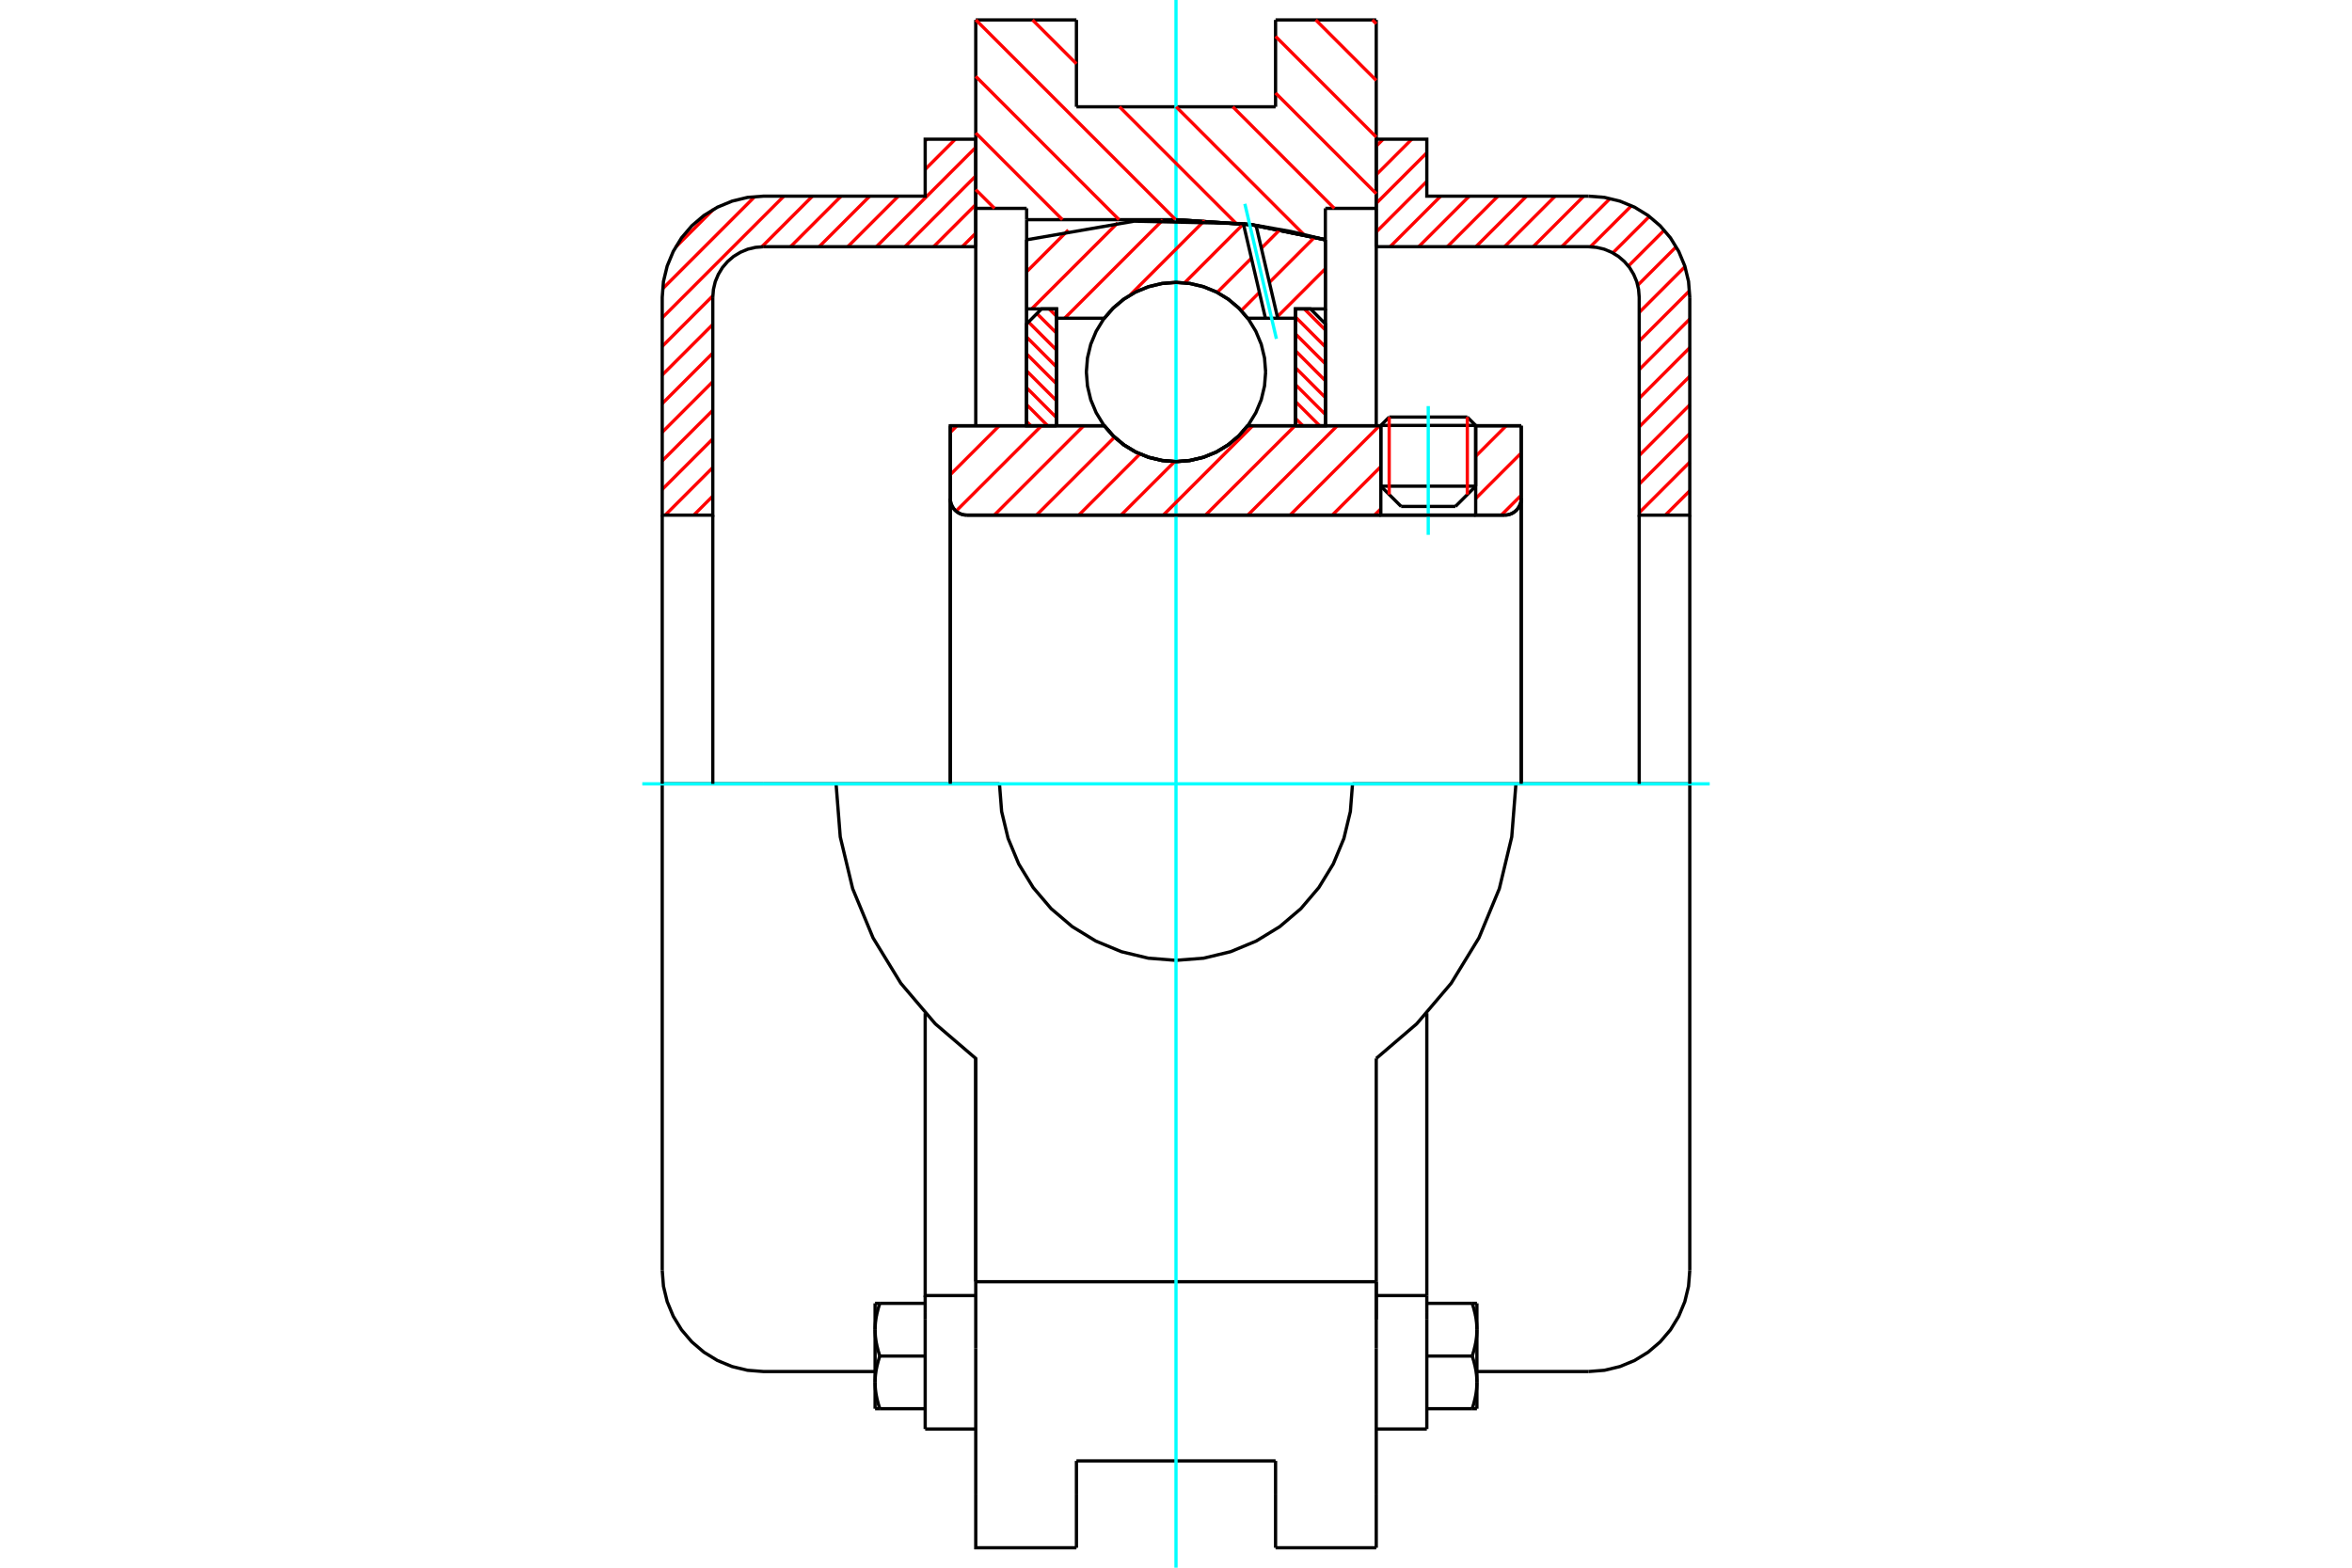 <?xml version="1.0" standalone="no"?>
<!DOCTYPE svg PUBLIC "-//W3C//DTD SVG 1.1//EN"
	"http://www.w3.org/Graphics/SVG/1.1/DTD/svg11.dtd">
<svg xmlns="http://www.w3.org/2000/svg" height="100%" width="100%" viewBox="0 0 36000 24000">
	<rect x="-1800" y="-1200" width="39600" height="26400" style="fill:#FFF"/>
	<g style="fill:none; fill-rule:evenodd" transform="matrix(1 0 0 1 0 0)">
		<g style="fill:none; stroke:#000; stroke-width:50; shape-rendering:geometricPrecision">
			<line x1="22587" y1="6513" x2="21135" y2="6513"/>
			<line x1="21263" y1="6385" x2="22459" y2="6385"/>
			<line x1="21135" y1="7443" x2="22587" y2="7443"/>
			<line x1="22277" y1="7753" x2="21446" y2="7753"/>
			<polyline points="23030,7886 23070,7883 23108,7874 23145,7859 23179,7838 23210,7812 23235,7782 23256,7748 23272,7711 23281,7672 23284,7632"/>
			<line x1="23284" y1="6518" x2="23284" y2="7632"/>
			<line x1="22587" y1="6518" x2="23284" y2="6518"/>
			<line x1="19097" y1="6518" x2="21135" y2="6518"/>
			<polyline points="16903,6518 17042,6677 17205,6813 17386,6922 17583,7002 17789,7050 18000,7067 18211,7050 18417,7002 18614,6922 18795,6813 18958,6677 19097,6518"/>
			<line x1="14545" y1="6518" x2="16903" y2="6518"/>
			<line x1="14545" y1="7632" x2="14545" y2="6518"/>
			<polyline points="14545,7632 14548,7672 14557,7711 14573,7748 14593,7782 14619,7812 14650,7838 14684,7859 14720,7874 14759,7883 14799,7886"/>
			<line x1="23030" y1="7886" x2="14799" y2="7886"/>
			<line x1="23284" y1="7632" x2="23284" y2="12000"/>
			<line x1="14545" y1="7632" x2="14545" y2="12000"/>
			<line x1="21263" y1="6385" x2="21135" y2="6513"/>
			<line x1="22587" y1="6513" x2="22459" y2="6385"/>
			<line x1="22277" y1="7753" x2="22587" y2="7443"/>
			<line x1="21135" y1="7443" x2="21446" y2="7753"/>
			<line x1="21135" y1="6513" x2="21135" y2="7443"/>
			<line x1="22587" y1="7443" x2="22587" y2="6513"/>
			<line x1="21065" y1="305" x2="21065" y2="3190"/>
			<line x1="19524" y1="305" x2="21065" y2="305"/>
			<line x1="19524" y1="1635" x2="19524" y2="305"/>
			<line x1="16476" y1="1635" x2="19524" y2="1635"/>
			<line x1="16476" y1="305" x2="16476" y2="1635"/>
			<line x1="14935" y1="305" x2="16476" y2="305"/>
			<line x1="14935" y1="3190" x2="14935" y2="305"/>
			<line x1="15714" y1="3190" x2="14935" y2="3190"/>
			<line x1="15714" y1="3363" x2="15714" y2="3190"/>
			<line x1="18000" y1="3363" x2="15714" y2="3363"/>
			<polyline points="20286,3671 19154,3440 18000,3363"/>
			<line x1="20286" y1="3190" x2="20286" y2="3671"/>
			<line x1="21065" y1="3190" x2="20286" y2="3190"/>
			<line x1="23203" y1="12000" x2="20702" y2="12000"/>
			<line x1="15298" y1="12000" x2="12797" y2="12000"/>
			<polyline points="15298,12000 15331,12423 15430,12835 15593,13227 15814,13588 16089,13911 16412,14186 16773,14407 17165,14570 17577,14669 18000,14702 18423,14669 18835,14570 19227,14407 19588,14186 19911,13911 20186,13588 20407,13227 20570,12835 20669,12423 20702,12000"/>
			<polyline points="12797,12000 12861,12812 13051,13605 13363,14358 13788,15053 14316,15674 14935,16204 14935,19622"/>
			<line x1="21065" y1="19622" x2="14935" y2="19622"/>
			<line x1="21065" y1="16204" x2="21065" y2="19622"/>
			<polyline points="21065,16204 21684,15674 22212,15053 22637,14358 22949,13605 23139,12812 23203,12000"/>
			<line x1="21065" y1="20640" x2="21065" y2="19622"/>
			<line x1="21065" y1="22881" x2="21065" y2="20640"/>
			<line x1="21065" y1="23695" x2="21065" y2="22881"/>
			<line x1="21065" y1="19622" x2="21065" y2="20201"/>
			<line x1="21065" y1="3190" x2="21065" y2="6518"/>
			<line x1="20286" y1="3671" x2="20286" y2="6518"/>
			<line x1="15714" y1="6518" x2="15714" y2="3363"/>
			<line x1="14935" y1="6518" x2="14935" y2="3190"/>
			<line x1="16476" y1="22881" x2="16476" y2="22365"/>
			<line x1="16476" y1="23695" x2="16476" y2="22881"/>
			<line x1="16476" y1="22365" x2="19524" y2="22365"/>
			<line x1="19524" y1="22881" x2="19524" y2="23695"/>
			<line x1="19524" y1="22365" x2="19524" y2="22881"/>
			<line x1="14935" y1="20640" x2="14935" y2="22881"/>
			<line x1="19524" y1="23695" x2="21065" y2="23695"/>
			<polyline points="14935,22881 14935,23695 16476,23695"/>
			<line x1="14935" y1="20640" x2="14935" y2="19622"/>
			<polyline points="20286,3671 19154,3440 18000,3363"/>
			<line x1="14161" y1="20201" x2="14161" y2="21877"/>
			<line x1="14161" y1="20102" x2="14161" y2="20201"/>
			<line x1="14161" y1="19834" x2="14161" y2="20102"/>
			<polyline points="14161,15512 14161,19834 14935,19834"/>
			<polyline points="13394,21163 13394,21174 13395,21185 13395,21196 13395,21207 13396,21218 13397,21229 13397,21240 13398,21251 13399,21262 13400,21273 13401,21284 13403,21296 13404,21307 13406,21318 13407,21329 13409,21340 13411,21351 13413,21363 13415,21374 13418,21386 13420,21397 13422,21409 13425,21420 13428,21432 13431,21444 13434,21455 13437,21467 13440,21479 13443,21491 13447,21504 13451,21516 13454,21528 13458,21541 13462,21553 13466,21566"/>
			<line x1="13394" y1="21566" x2="13394" y2="21163"/>
			<line x1="13466" y1="21566" x2="13394" y2="21566"/>
			<polyline points="13394,20356 13394,20367 13395,20378 13395,20389 13395,20401 13396,20412 13397,20423 13397,20434 13398,20445 13399,20456 13400,20467 13401,20478 13403,20489 13404,20500 13406,20511 13407,20522 13409,20534 13411,20545 13413,20556 13415,20568 13418,20579 13420,20590 13422,20602 13425,20614 13428,20625 13431,20637 13434,20649 13437,20661 13440,20673 13443,20685 13447,20697 13451,20709 13454,20722 13458,20734 13462,20747 13466,20760"/>
			<line x1="13394" y1="21163" x2="13394" y2="20356"/>
			<polyline points="13466,20760 13462,20772 13458,20785 13454,20797 13451,20810 13447,20822 13443,20834 13440,20846 13437,20858 13434,20870 13431,20882 13428,20894 13425,20906 13422,20917 13420,20929 13418,20940 13415,20952 13413,20963 13411,20974 13409,20985 13407,20997 13406,21008 13404,21019 13403,21030 13401,21041 13400,21052 13399,21063 13398,21074 13397,21085 13397,21097 13396,21108 13395,21119 13395,21130 13395,21141 13394,21152 13394,21163"/>
			<line x1="13394" y1="19953" x2="13466" y2="19953"/>
			<line x1="13394" y1="20356" x2="13394" y2="19953"/>
			<polyline points="13466,19953 13462,19966 13458,19978 13454,19991 13451,20003 13447,20016 13443,20028 13440,20040 13437,20052 13434,20064 13431,20076 13428,20087 13425,20099 13422,20111 13420,20122 13418,20134 13415,20145 13413,20156 13411,20168 13409,20179 13407,20190 13406,20201 13404,20212 13403,20224 13401,20235 13400,20246 13399,20257 13398,20268 13397,20279 13397,20290 13396,20301 13395,20312 13395,20323 13395,20334 13394,20345 13394,20356"/>
			<line x1="14161" y1="20760" x2="13466" y2="20760"/>
			<line x1="14161" y1="19953" x2="13466" y2="19953"/>
			<line x1="14161" y1="21566" x2="13466" y2="21566"/>
			<line x1="11685" y1="12000" x2="10136" y2="12000"/>
			<line x1="12797" y1="12000" x2="11685" y2="12000"/>
			<line x1="10136" y1="12000" x2="10136" y2="19448"/>
			<line x1="14935" y1="16204" x2="14935" y2="19622"/>
			<line x1="14161" y1="21877" x2="14935" y2="21877"/>
			<polyline points="10136,19448 10155,19691 10212,19927 10305,20151 10432,20359 10589,20543 10774,20701 10981,20828 11206,20921 11442,20978 11685,20997 13394,20997"/>
			<line x1="21065" y1="19834" x2="21839" y2="19834"/>
			<line x1="21839" y1="20102" x2="21839" y2="19834"/>
			<line x1="21839" y1="20201" x2="21839" y2="20102"/>
			<line x1="21839" y1="21877" x2="21839" y2="20201"/>
			<line x1="21839" y1="19834" x2="21839" y2="15512"/>
			<line x1="22534" y1="19953" x2="22606" y2="19953"/>
			<polyline points="22606,20356 22606,20345 22605,20334 22605,20323 22605,20312 22604,20301 22603,20290 22603,20279 22602,20268 22601,20257 22600,20246 22599,20235 22597,20224 22596,20212 22594,20201 22593,20190 22591,20179 22589,20168 22587,20156 22585,20145 22582,20134 22580,20122 22578,20111 22575,20099 22572,20087 22569,20076 22566,20064 22563,20052 22560,20040 22557,20028 22553,20016 22549,20003 22546,19991 22542,19978 22538,19966 22534,19953"/>
			<line x1="22606" y1="19953" x2="22606" y2="20356"/>
			<polyline points="22606,21163 22606,21152 22605,21141 22605,21130 22605,21119 22604,21108 22603,21097 22603,21085 22602,21074 22601,21063 22600,21052 22599,21041 22597,21030 22596,21019 22594,21008 22593,20997 22591,20985 22589,20974 22587,20963 22585,20952 22582,20940 22580,20929 22578,20917 22575,20906 22572,20894 22569,20882 22566,20870 22563,20858 22560,20846 22557,20834 22553,20822 22549,20810 22546,20797 22542,20785 22538,20772 22534,20760"/>
			<line x1="22606" y1="20356" x2="22606" y2="21163"/>
			<polyline points="22534,20760 22538,20747 22542,20734 22546,20722 22549,20709 22553,20697 22557,20685 22560,20673 22563,20661 22566,20649 22569,20637 22572,20625 22575,20614 22578,20602 22580,20590 22582,20579 22585,20568 22587,20556 22589,20545 22591,20534 22593,20522 22594,20511 22596,20500 22597,20489 22599,20478 22600,20467 22601,20456 22602,20445 22603,20434 22603,20423 22604,20412 22605,20401 22605,20389 22605,20378 22606,20367 22606,20356"/>
			<line x1="22606" y1="21566" x2="22534" y2="21566"/>
			<line x1="22606" y1="21163" x2="22606" y2="21566"/>
			<polyline points="22534,21566 22538,21553 22542,21541 22546,21528 22549,21516 22553,21504 22557,21491 22560,21479 22563,21467 22566,21455 22569,21444 22572,21432 22575,21420 22578,21409 22580,21397 22582,21386 22585,21374 22587,21363 22589,21351 22591,21340 22593,21329 22594,21318 22596,21307 22597,21296 22599,21284 22600,21273 22601,21262 22602,21251 22603,21240 22603,21229 22604,21218 22605,21207 22605,21196 22605,21185 22606,21174 22606,21163"/>
			<line x1="21839" y1="21566" x2="22534" y2="21566"/>
			<line x1="21839" y1="20760" x2="22534" y2="20760"/>
			<line x1="21839" y1="19953" x2="22534" y2="19953"/>
			<polyline points="25864,12000 24315,12000 23203,12000"/>
			<line x1="25864" y1="19448" x2="25864" y2="12000"/>
			<line x1="21065" y1="21877" x2="21839" y2="21877"/>
			<polyline points="24315,20997 24558,20978 24794,20921 25019,20828 25226,20701 25411,20543 25568,20359 25695,20151 25788,19927 25845,19691 25864,19448"/>
			<line x1="22606" y1="20997" x2="24315" y2="20997"/>
		</g>
		<g style="fill:none; stroke:#0FF; stroke-width:50; shape-rendering:geometricPrecision">
			<line x1="21861" y1="8188" x2="21861" y2="6217"/>
			<line x1="9831" y1="12000" x2="26169" y2="12000"/>
			<line x1="18000" y1="24000" x2="18000" y2="0"/>
		</g>
		<g style="fill:none; stroke:#F00; stroke-width:50; shape-rendering:geometricPrecision">
			<line x1="25864" y1="7513" x2="25490" y2="7886"/>
			<line x1="25864" y1="7075" x2="25090" y2="7849"/>
			<line x1="25864" y1="6637" x2="25090" y2="7411"/>
			<line x1="25864" y1="6198" x2="25090" y2="6973"/>
			<line x1="25864" y1="5760" x2="25090" y2="6535"/>
			<line x1="25864" y1="5322" x2="25090" y2="6097"/>
			<line x1="25864" y1="4884" x2="25090" y2="5659"/>
			<line x1="25861" y1="4450" x2="25090" y2="5221"/>
			<line x1="25791" y1="4082" x2="25090" y2="4783"/>
			<line x1="25656" y1="3778" x2="25067" y2="4367"/>
			<line x1="25473" y1="3524" x2="24924" y2="4073"/>
			<line x1="25245" y1="3314" x2="24686" y2="3872"/>
			<line x1="24972" y1="3149" x2="24342" y2="3778"/>
			<line x1="24644" y1="3039" x2="23905" y2="3777"/>
			<line x1="24241" y1="3003" x2="23467" y2="3777"/>
			<line x1="23803" y1="3003" x2="23029" y2="3777"/>
			<line x1="23365" y1="3003" x2="22591" y2="3777"/>
			<line x1="22927" y1="3003" x2="22153" y2="3777"/>
			<line x1="22489" y1="3003" x2="21715" y2="3777"/>
			<line x1="22051" y1="3003" x2="21277" y2="3777"/>
			<line x1="21839" y1="2777" x2="21065" y2="3551"/>
			<line x1="21839" y1="2339" x2="21065" y2="3113"/>
			<line x1="21609" y1="2131" x2="21065" y2="2675"/>
			<line x1="21171" y1="2131" x2="21065" y2="2237"/>
		</g>
		<g style="fill:none; stroke:#000; stroke-width:50; shape-rendering:geometricPrecision">
			<polyline points="21065,3777 21065,2131 21839,2131 21839,3003 24315,3003"/>
			<polyline points="25864,4552 25845,4309 25788,4073 25695,3849 25568,3641 25411,3457 25226,3299 25019,3172 24794,3079 24558,3022 24315,3003"/>
			<polyline points="25864,4552 25864,7886 25090,7886 25090,4552 25080,4430 25052,4312 25005,4200 24942,4096 24863,4004 24771,3925 24667,3862 24555,3815 24437,3787 24315,3777 21065,3777"/>
			<line x1="25864" y1="12000" x2="25864" y2="7886"/>
			<line x1="25090" y1="7886" x2="25090" y2="12000"/>
		</g>
		<g style="fill:none; stroke:#F00; stroke-width:50; shape-rendering:geometricPrecision">
			<line x1="14935" y1="3570" x2="14728" y2="3777"/>
			<line x1="10910" y1="7595" x2="10619" y2="7886"/>
			<line x1="14935" y1="3132" x2="14290" y2="3777"/>
			<line x1="10910" y1="7157" x2="10181" y2="7886"/>
			<line x1="14935" y1="2694" x2="13852" y2="3777"/>
			<line x1="10910" y1="6719" x2="10136" y2="7493"/>
			<line x1="14935" y1="2256" x2="13414" y2="3777"/>
			<line x1="10910" y1="6281" x2="10136" y2="7055"/>
			<line x1="14622" y1="2131" x2="14161" y2="2593"/>
			<line x1="13750" y1="3003" x2="12976" y2="3777"/>
			<line x1="10910" y1="5843" x2="10136" y2="6617"/>
			<line x1="14184" y1="2131" x2="14161" y2="2155"/>
			<line x1="13312" y1="3003" x2="12538" y2="3777"/>
			<line x1="10910" y1="5405" x2="10136" y2="6179"/>
			<line x1="12874" y1="3003" x2="12100" y2="3777"/>
			<line x1="10910" y1="4967" x2="10136" y2="5741"/>
			<line x1="12436" y1="3003" x2="11661" y2="3778"/>
			<line x1="10911" y1="4528" x2="10136" y2="5303"/>
			<line x1="11998" y1="3003" x2="10136" y2="4865"/>
			<line x1="11554" y1="3009" x2="10142" y2="4421"/>
			<line x1="10919" y1="3206" x2="10339" y2="3786"/>
		</g>
		<g style="fill:none; stroke:#000; stroke-width:50; shape-rendering:geometricPrecision">
			<polyline points="14935,3777 14935,2131 14161,2131 14161,3003 11685,3003 11442,3022 11206,3079 10981,3172 10774,3299 10589,3457 10432,3641 10305,3849 10212,4073 10155,4309 10136,4552 10136,7886 10910,7886 10910,4552"/>
			<polyline points="11685,3777 11563,3787 11445,3815 11333,3862 11229,3925 11137,4004 11058,4096 10995,4200 10948,4312 10920,4430 10910,4552"/>
			<line x1="11685" y1="3777" x2="14935" y2="3777"/>
			<line x1="10136" y1="12000" x2="10136" y2="7886"/>
			<line x1="10910" y1="7886" x2="10910" y2="12000"/>
		</g>
		<g style="fill:none; stroke:#F00; stroke-width:50; shape-rendering:geometricPrecision">
			<line x1="21006" y1="305" x2="21065" y2="364"/>
			<line x1="20139" y1="305" x2="21065" y2="1231"/>
			<line x1="19524" y1="557" x2="21065" y2="2098"/>
			<line x1="19524" y1="1424" x2="21065" y2="2965"/>
			<line x1="18869" y1="1635" x2="20423" y2="3190"/>
			<line x1="18002" y1="1635" x2="19958" y2="3592"/>
			<line x1="15804" y1="305" x2="16476" y2="976"/>
			<line x1="17135" y1="1635" x2="18915" y2="3415"/>
			<line x1="14937" y1="305" x2="17995" y2="3363"/>
			<line x1="14935" y1="1169" x2="17128" y2="3363"/>
			<line x1="14935" y1="2036" x2="16261" y2="3363"/>
			<line x1="14935" y1="2903" x2="15222" y2="3190"/>
		</g>
		<g style="fill:none; stroke:#000; stroke-width:50; shape-rendering:geometricPrecision">
			<polyline points="20286,3671 19154,3440 18000,3363"/>
		</g>
		<g style="fill:none; stroke:#F00; stroke-width:50; shape-rendering:geometricPrecision">
			<line x1="22459" y1="6385" x2="22459" y2="7571"/>
			<line x1="21263" y1="7571" x2="21263" y2="6385"/>
			<line x1="15714" y1="6454" x2="15778" y2="6518"/>
			<line x1="15714" y1="6195" x2="16036" y2="6518"/>
			<line x1="15714" y1="5936" x2="16171" y2="6394"/>
			<line x1="15714" y1="5678" x2="16171" y2="6135"/>
			<line x1="15714" y1="5419" x2="16171" y2="5876"/>
			<line x1="15714" y1="5160" x2="16171" y2="5618"/>
			<line x1="15742" y1="4930" x2="16171" y2="5359"/>
			<line x1="15871" y1="4800" x2="16171" y2="5100"/>
			<line x1="16058" y1="4729" x2="16171" y2="4842"/>
		</g>
		<g style="fill:none; stroke:#000; stroke-width:50; shape-rendering:geometricPrecision">
			<polyline points="16171,6518 16171,4729 15942,4729 15714,4958 15714,6518 16171,6518"/>
		</g>
		<g style="fill:none; stroke:#F00; stroke-width:50; shape-rendering:geometricPrecision">
			<line x1="19964" y1="4729" x2="20286" y2="5052"/>
			<line x1="19829" y1="4853" x2="20286" y2="5310"/>
			<line x1="19829" y1="5112" x2="20286" y2="5569"/>
			<line x1="19829" y1="5370" x2="20286" y2="5828"/>
			<line x1="19829" y1="5629" x2="20286" y2="6086"/>
			<line x1="19829" y1="5888" x2="20286" y2="6345"/>
			<line x1="19829" y1="6147" x2="20200" y2="6518"/>
			<line x1="19829" y1="6405" x2="19942" y2="6518"/>
		</g>
		<g style="fill:none; stroke:#000; stroke-width:50; shape-rendering:geometricPrecision">
			<polyline points="19829,6518 19829,4729 20058,4729 20286,4958 20286,6518 19829,6518"/>
			<polyline points="19372,5695 19355,5480 19305,5271 19222,5072 19110,4888 18970,4725 18806,4585 18623,4472 18424,4390 18215,4340 18000,4323 17785,4340 17576,4390 17377,4472 17194,4585 17030,4725 16890,4888 16778,5072 16695,5271 16645,5480 16628,5695 16645,5909 16695,6119 16778,6318 16890,6501 17030,6665 17194,6805 17377,6917 17576,6999 17785,7050 18000,7067 18215,7050 18424,6999 18623,6917 18806,6805 18970,6665 19110,6501 19222,6318 19305,6119 19355,5909 19372,5695"/>
		</g>
		<g style="fill:none; stroke:#F00; stroke-width:50; shape-rendering:geometricPrecision">
			<line x1="20286" y1="4114" x2="19552" y2="4848"/>
			<line x1="20122" y1="3631" x2="19429" y2="4324"/>
			<line x1="19277" y1="4476" x2="18999" y2="4755"/>
			<line x1="19592" y1="3514" x2="19307" y2="3800"/>
			<line x1="19155" y1="3952" x2="18630" y2="4477"/>
			<line x1="19032" y1="3428" x2="18131" y2="4330"/>
			<line x1="18438" y1="3375" x2="17295" y2="4519"/>
			<line x1="17798" y1="3368" x2="16295" y2="4872"/>
			<line x1="17107" y1="3413" x2="15791" y2="4729"/>
			<line x1="16351" y1="3522" x2="15714" y2="4160"/>
		</g>
		<g style="fill:none; stroke:#000; stroke-width:50; shape-rendering:geometricPrecision">
			<polyline points="15714,6518 15714,4729 15714,3671"/>
			<polyline points="19031,3424 17360,3386 15714,3671"/>
			<polyline points="19225,3450 19128,3437 19031,3424"/>
			<polyline points="20286,3671 19759,3544 19225,3450"/>
			<polyline points="20286,3671 20286,4729 19829,4729 19829,4872 19829,6518"/>
			<polyline points="19829,4872 19557,4872 19369,4872 19097,4872 18958,4712 18795,4577 18614,4468 18417,4388 18211,4339 18000,4323 17789,4339 17583,4388 17386,4468 17205,4577 17042,4712 16903,4872 16171,4872 16171,6518"/>
			<polyline points="16171,4872 16171,4729 15714,4729"/>
			<line x1="20286" y1="4729" x2="20286" y2="6518"/>
		</g>
		<g style="fill:none; stroke:#0FF; stroke-width:50; shape-rendering:geometricPrecision">
			<line x1="19537" y1="5187" x2="19054" y2="3121"/>
		</g>
		<g style="fill:none; stroke:#000; stroke-width:50; shape-rendering:geometricPrecision">
			<line x1="19369" y1="4872" x2="19031" y2="3424"/>
			<line x1="19557" y1="4872" x2="19225" y2="3450"/>
		</g>
		<g style="fill:none; stroke:#F00; stroke-width:50; shape-rendering:geometricPrecision">
			<line x1="23284" y1="7582" x2="22979" y2="7886"/>
			<line x1="23284" y1="6935" x2="22587" y2="7632"/>
			<line x1="23054" y1="6518" x2="22587" y2="6985"/>
			<line x1="21135" y1="7790" x2="21039" y2="7886"/>
			<line x1="21135" y1="7143" x2="20392" y2="7886"/>
			<line x1="21114" y1="6518" x2="19746" y2="7886"/>
			<line x1="20468" y1="6518" x2="19099" y2="7886"/>
			<line x1="19821" y1="6518" x2="18452" y2="7886"/>
			<line x1="19174" y1="6518" x2="17806" y2="7886"/>
			<line x1="17980" y1="7066" x2="17159" y2="7886"/>
			<line x1="17448" y1="6950" x2="16512" y2="7886"/>
			<line x1="17059" y1="6693" x2="15865" y2="7886"/>
			<line x1="16587" y1="6518" x2="15219" y2="7886"/>
			<line x1="15941" y1="6518" x2="14633" y2="7825"/>
			<line x1="15294" y1="6518" x2="14545" y2="7267"/>
			<line x1="14647" y1="6518" x2="14545" y2="6620"/>
		</g>
		<g style="fill:none; stroke:#000; stroke-width:50; shape-rendering:geometricPrecision">
			<line x1="23284" y1="12000" x2="23284" y2="6518"/>
			<polyline points="23030,7886 23070,7883 23108,7874 23145,7859 23179,7838 23210,7812 23235,7782 23256,7748 23272,7711 23281,7672 23284,7632"/>
			<polyline points="23030,7886 22587,7886 22587,6518"/>
			<polyline points="22587,7886 21135,7886 21135,6518"/>
			<line x1="21135" y1="7886" x2="14799" y2="7886"/>
			<polyline points="14545,7632 14548,7672 14557,7711 14573,7748 14593,7782 14619,7812 14650,7838 14684,7859 14720,7874 14759,7883 14799,7886"/>
			<polyline points="14545,7632 14545,6518 15002,6518 16903,6518 17042,6677 17205,6813 17386,6922 17583,7002 17789,7050 18000,7067 18211,7050 18417,7002 18614,6922 18795,6813 18958,6677 19097,6518 21135,6518"/>
			<line x1="22587" y1="6518" x2="23284" y2="6518"/>
			<line x1="14545" y1="12000" x2="14545" y2="7632"/>
		</g>
	</g>
</svg>
